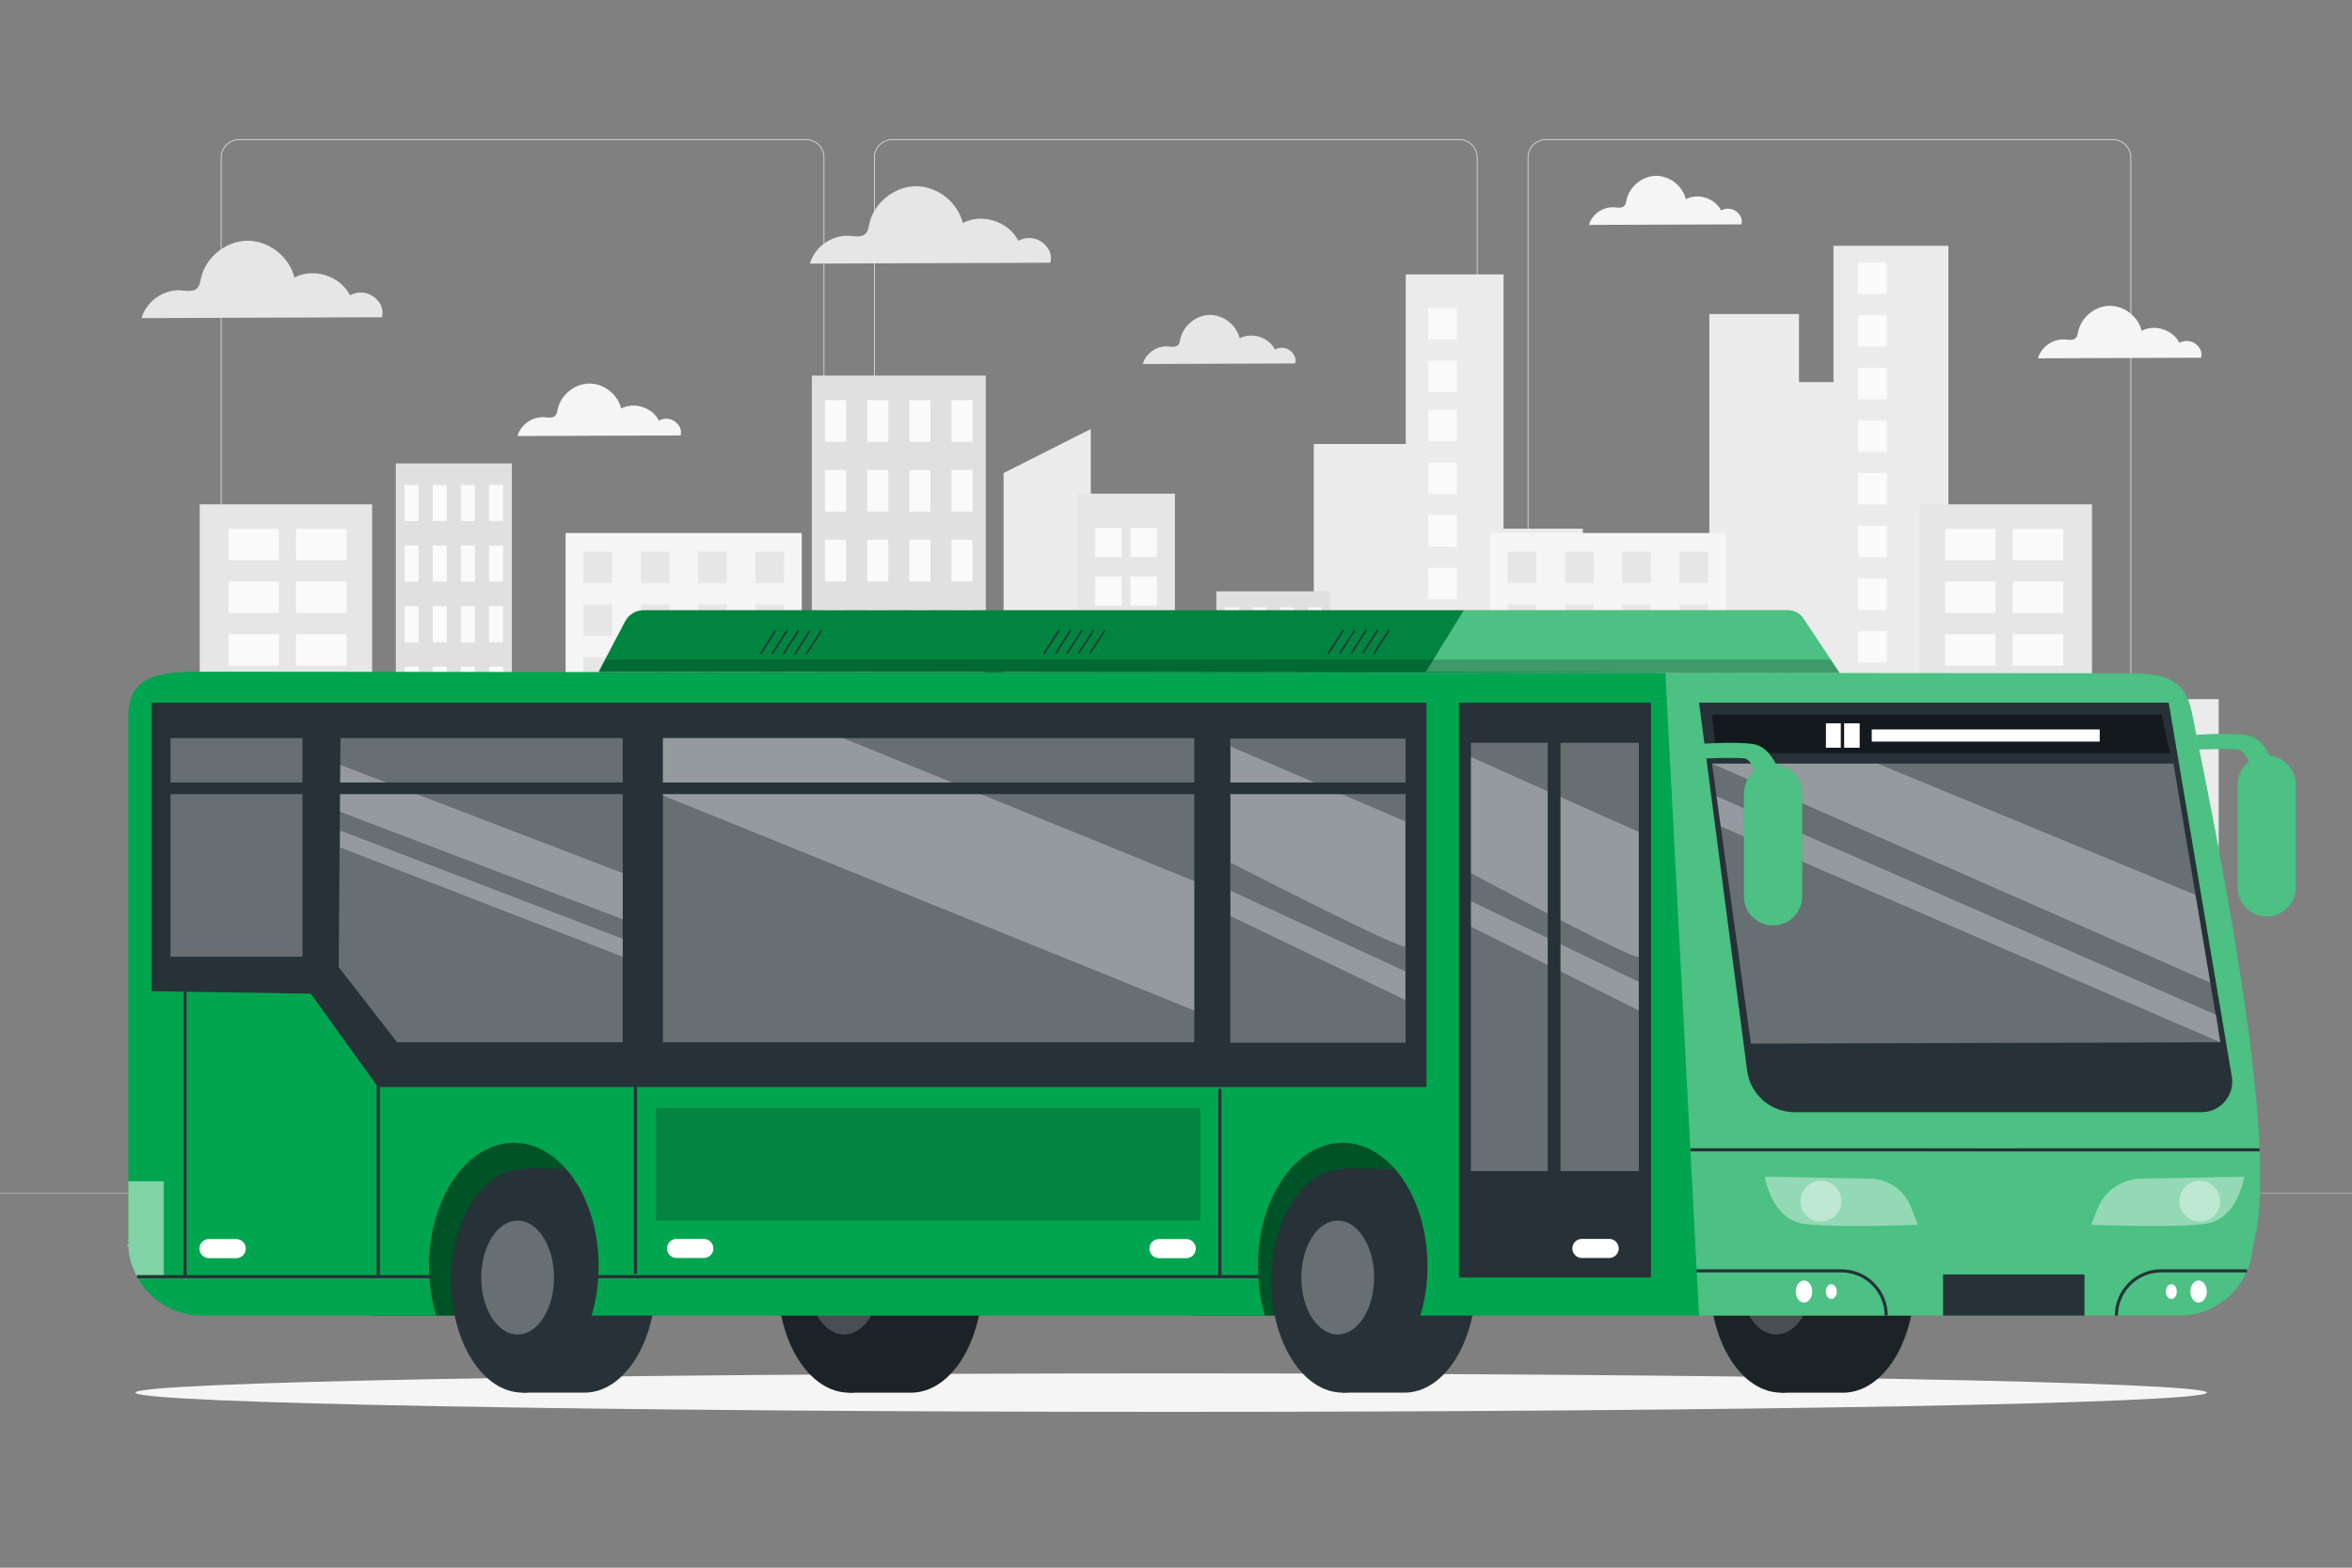 <?xml version="1.0" encoding="utf-8"?>
<!-- Generator: Adobe Illustrator 27.5.0, SVG Export Plug-In . SVG Version: 6.00 Build 0)  -->
<svg version="1.1" xmlns="http://www.w3.org/2000/svg" xmlns:xlink="http://www.w3.org/1999/xlink" x="0px" y="0px"
	 viewBox="0 0 750 500" style="enable-background:new 0 0 750 500;" xml:space="preserve">
<rect x="0" y="0" width="750" height="500" fill="#808080" stroke="none"/>
<g id="Background_complete">
	<g>
		<g>
			<g>
				<g>
					<g>
						<g>
							<path style="fill:#E0E0E0;" d="M673.734,319.386H492.988c-3.232,0-5.862-2.63-5.862-5.862V50.25
								c0-3.232,2.63-5.862,5.862-5.862h180.746c3.232,0,5.862,2.629,5.862,5.862v263.273
								C679.596,316.756,676.966,319.386,673.734,319.386z M492.988,44.638c-3.095,0-5.612,2.518-5.612,5.612v263.273
								c0,3.095,2.518,5.612,5.612,5.612h180.746c3.095,0,5.612-2.517,5.612-5.612V50.25c0-3.094-2.518-5.612-5.612-5.612H492.988z"
								/>
						</g>
					</g>
					<g>
						<g>
							<path style="fill:#E0E0E0;" d="M465.306,319.386H284.56c-3.232,0-5.862-2.63-5.862-5.862V50.25
								c0-3.232,2.629-5.862,5.862-5.862h180.747c3.232,0,5.862,2.629,5.862,5.862v263.273
								C471.168,316.756,468.538,319.386,465.306,319.386z M284.56,44.638c-3.094,0-5.612,2.518-5.612,5.612v263.273
								c0,3.095,2.518,5.612,5.612,5.612h180.747c3.095,0,5.612-2.517,5.612-5.612V50.25c0-3.094-2.518-5.612-5.612-5.612H284.56z"
								/>
						</g>
					</g>
				</g>
				<g>
					<g>
						<g>
							<path style="fill:#E0E0E0;" d="M257.012,319.386H76.266c-3.232,0-5.862-2.63-5.862-5.862V50.25
								c0-3.232,2.629-5.862,5.862-5.862h180.746c3.232,0,5.862,2.629,5.862,5.862v263.273
								C262.875,316.756,260.245,319.386,257.012,319.386z M76.266,44.638c-3.094,0-5.612,2.518-5.612,5.612v263.273
								c0,3.095,2.518,5.612,5.612,5.612h180.746c3.095,0,5.612-2.517,5.612-5.612V50.25c0-3.094-2.518-5.612-5.612-5.612H76.266z"
								/>
						</g>
					</g>
				</g>
			</g>
			<g>
				<g>
					<rect y="380.455" style="fill:#E0E0E0;" width="750" height="0.12"/>
				</g>
			</g>
		</g>
		<g>
			<rect x="653.626" y="409.831" style="fill:#EBEBEB;" width="55.729" height="0.421"/>
			<rect x="495.044" y="414.397" style="fill:#EBEBEB;" width="14.627" height="0.421"/>
			<rect x="40.645" y="397.034" style="fill:#EBEBEB;" width="72.674" height="0.421"/>
			<rect x="128.299" y="397.034" style="fill:#EBEBEB;" width="10.656" height="0.421"/>
			<rect x="173.586" y="404.138" style="fill:#EBEBEB;" width="157.613" height="0.421"/>
		</g>
	</g>
	<g>
		<g>
			<path style="fill:#E6E6E6;" d="M332.311,77.262c-2.14-1.617-5.261-1.8-7.575-0.444c-3.071-6.207-11.63-8.946-17.734-5.676
				c-1.592-6.688-8.182-11.829-15.057-11.746c-6.874,0.083-13.338,5.38-14.769,12.105c-0.228,1.068-0.378,2.239-1.142,3.02
				c-1.242,1.268-3.315,0.843-5.084,0.704c-5.567-0.434-11.169,3.474-12.683,8.85l76.669-0.279
				C335.606,81.2,334.451,78.879,332.311,77.262z"/>
		</g>
	</g>
	<g>
		<g>
			<path style="fill:#E6E6E6;" d="M411.348,111.774c-1.357-1.025-3.336-1.141-4.803-0.282c-1.948-3.935-7.375-5.672-11.245-3.599
				c-1.01-4.241-5.188-7.5-9.547-7.448c-4.359,0.052-8.458,3.412-9.365,7.676c-0.144,0.677-0.24,1.42-0.724,1.915
				c-0.787,0.804-2.102,0.534-3.224,0.447c-3.53-0.275-7.082,2.203-8.042,5.611l48.615-0.177
				C413.437,114.271,412.704,112.799,411.348,111.774z"/>
		</g>
	</g>
	<g>
		<g>
			<path style="fill:#F5F5F5;" d="M553.632,67.415c-1.357-1.025-3.336-1.141-4.803-0.282c-1.948-3.935-7.375-5.672-11.245-3.599
				c-1.01-4.241-5.188-7.5-9.547-7.448c-4.359,0.052-8.458,3.412-9.365,7.676c-0.144,0.678-0.24,1.42-0.724,1.915
				c-0.787,0.804-2.102,0.534-3.224,0.447c-3.53-0.275-7.082,2.203-8.042,5.611l48.615-0.177
				C555.721,69.912,554.989,68.44,553.632,67.415z"/>
		</g>
	</g>
	<g>
		<g>
			<path style="fill:#E6E6E6;" d="M119.174,94.65c-2.14-1.617-5.261-1.8-7.575-0.444c-3.071-6.207-11.63-8.946-17.734-5.676
				c-1.592-6.688-8.182-11.829-15.056-11.746c-6.875,0.083-13.339,5.38-14.77,12.105c-0.227,1.069-0.378,2.239-1.142,3.02
				c-1.242,1.268-3.315,0.843-5.084,0.704c-5.567-0.434-11.169,3.474-12.684,8.85l76.669-0.279
				C122.469,98.588,121.314,96.266,119.174,94.65z"/>
		</g>
	</g>
	<g>
		<g>
			<path style="fill:#F5F5F5;" d="M215.249,134.449c-1.452-1.097-3.57-1.221-5.141-0.301c-2.084-4.212-7.892-6.071-12.035-3.851
				c-1.081-4.538-5.552-8.027-10.217-7.971c-4.665,0.056-9.051,3.651-10.022,8.214c-0.154,0.725-0.257,1.52-0.775,2.049
				c-0.843,0.861-2.249,0.572-3.45,0.478c-3.778-0.295-7.579,2.358-8.607,6.005l52.028-0.189
				C217.485,137.121,216.701,135.546,215.249,134.449z"/>
		</g>
	</g>
	<g>
		<g>
			<path style="fill:#F5F5F5;" d="M163.123,222.363c-1.452-1.097-3.57-1.221-5.141-0.301c-2.084-4.212-7.892-6.07-12.035-3.852
				c-1.081-4.538-5.552-8.027-10.217-7.971c-4.665,0.056-9.051,3.651-10.023,8.214c-0.154,0.725-0.257,1.52-0.775,2.049
				c-0.843,0.861-2.249,0.572-3.45,0.478c-3.778-0.295-7.579,2.358-8.607,6.005l52.028-0.189
				C165.359,225.035,164.575,223.46,163.123,222.363z"/>
		</g>
	</g>
	<g>
		<g>
			<path style="fill:#F5F5F5;" d="M700.101,109.659c-1.452-1.097-3.57-1.221-5.141-0.302c-2.084-4.212-7.892-6.07-12.035-3.851
				c-1.081-4.538-5.552-8.027-10.217-7.971c-4.665,0.056-9.051,3.651-10.022,8.214c-0.154,0.725-0.256,1.52-0.775,2.049
				c-0.843,0.861-2.249,0.572-3.45,0.478c-3.778-0.295-7.579,2.358-8.607,6.005l52.028-0.189
				C702.337,112.331,701.553,110.756,700.101,109.659z"/>
		</g>
	</g>
	<g id="freepik--background-complete--inject-481_00000094613527366731375080000002593904380488357262_">
		<polygon style="fill:#EBEBEB;" points="667.089,222.982 666.246,178.765 640.359,178.765 640.359,188.849 621.3,188.849 
			621.3,78.394 584.652,78.394 584.652,121.868 573.657,121.868 573.657,100.159 545.062,100.159 545.062,206.032 504.741,206.032 
			504.741,168.626 479.46,168.626 479.46,87.524 448.258,87.524 448.258,141.592 418.933,141.592 418.933,258.069 396.212,258.069 
			396.212,201.35 372.75,201.35 372.75,164.854 347.828,164.854 347.828,136.833 320.021,150.877 320.021,225.844 290.696,225.844 
			290.696,210.38 251.522,210.38 251.522,319.037 707.49,319.248 707.49,222.982 		"/>
		<path style="fill:#E6E6E6;" d="M374.662,319.095V157.433h-31.156v161.815C353.366,319.015,374.662,319.095,374.662,319.095z"/>
		<path style="fill:#FAFAFA;" d="M346.287,319.248v-88.911h-64.119v88.714L346.287,319.248z"/>
		<path style="fill:#E0E0E0;" d="M424.193,319.117V188.593H387.87V319.1L424.193,319.117z"/>
		<rect x="390.628" y="193.707" style="fill:#FAFAFA;" width="4.403" height="8.697"/>
		<rect x="399.433" y="193.707" style="fill:#FAFAFA;" width="4.403" height="8.697"/>
		<rect x="408.239" y="193.707" style="fill:#FAFAFA;" width="4.403" height="8.697"/>
		<rect x="417.045" y="193.707" style="fill:#FAFAFA;" width="4.403" height="8.697"/>
		<rect x="390.628" y="208.295" style="fill:#FAFAFA;" width="4.403" height="8.697"/>
		<rect x="399.433" y="208.295" style="fill:#FAFAFA;" width="4.403" height="8.697"/>
		<rect x="408.239" y="208.295" style="fill:#FAFAFA;" width="4.403" height="8.697"/>
		<rect x="417.045" y="208.295" style="fill:#FAFAFA;" width="4.403" height="8.697"/>
		<rect x="390.628" y="222.871" style="fill:#FAFAFA;" width="4.403" height="8.697"/>
		<rect x="399.433" y="222.871" style="fill:#FAFAFA;" width="4.403" height="8.697"/>
		<rect x="408.239" y="222.871" style="fill:#FAFAFA;" width="4.403" height="8.697"/>
		<rect x="417.045" y="222.871" style="fill:#FAFAFA;" width="4.403" height="8.697"/>
		<rect x="390.628" y="237.447" style="fill:#FAFAFA;" width="4.403" height="8.697"/>
		<rect x="399.433" y="237.447" style="fill:#FAFAFA;" width="4.403" height="8.697"/>
		<rect x="408.239" y="237.447" style="fill:#FAFAFA;" width="4.403" height="8.697"/>
		<rect x="417.045" y="237.447" style="fill:#FAFAFA;" width="4.403" height="8.697"/>
		<rect x="390.628" y="252.024" style="fill:#FAFAFA;" width="4.403" height="8.697"/>
		<rect x="399.433" y="252.024" style="fill:#FAFAFA;" width="4.403" height="8.697"/>
		<rect x="408.239" y="252.024" style="fill:#FAFAFA;" width="4.403" height="8.697"/>
		<rect x="417.045" y="252.024" style="fill:#FAFAFA;" width="4.403" height="8.697"/>
		<rect x="390.628" y="266.6" style="fill:#FAFAFA;" width="4.403" height="8.697"/>
		<rect x="399.433" y="266.6" style="fill:#FAFAFA;" width="4.403" height="8.697"/>
		<rect x="408.239" y="266.6" style="fill:#FAFAFA;" width="4.403" height="8.697"/>
		<rect x="417.045" y="266.6" style="fill:#FAFAFA;" width="4.403" height="8.697"/>
		<rect x="390.628" y="281.177" style="fill:#FAFAFA;" width="4.403" height="8.697"/>
		<rect x="399.433" y="281.177" style="fill:#FAFAFA;" width="4.403" height="8.697"/>
		<rect x="408.239" y="281.177" style="fill:#FAFAFA;" width="4.403" height="8.697"/>
		<rect x="417.045" y="281.177" style="fill:#FAFAFA;" width="4.403" height="8.697"/>
		<rect x="390.628" y="295.764" style="fill:#FAFAFA;" width="4.403" height="8.697"/>
		<rect x="399.433" y="295.764" style="fill:#FAFAFA;" width="4.403" height="8.697"/>
		<rect x="408.239" y="295.764" style="fill:#FAFAFA;" width="4.403" height="8.697"/>
		<rect x="417.045" y="295.764" style="fill:#FAFAFA;" width="4.403" height="8.697"/>
		<path style="fill:#F5F5F5;" d="M550.415,319.175V170.001h-75.311v149.225C475.104,319.226,549.838,319.248,550.415,319.175z"/>
		<rect x="480.758" y="175.947" style="fill:#E6E6E6;" width="9.13" height="10.017"/>
		<rect x="499.029" y="175.947" style="fill:#E6E6E6;" width="9.13" height="10.017"/>
		<rect x="517.289" y="175.947" style="fill:#E6E6E6;" width="9.13" height="10.017"/>
		<rect x="535.561" y="175.947" style="fill:#E6E6E6;" width="9.13" height="10.017"/>
		<rect x="480.758" y="192.753" style="fill:#E6E6E6;" width="9.13" height="10.017"/>
		<rect x="499.029" y="192.753" style="fill:#E6E6E6;" width="9.13" height="10.017"/>
		<rect x="517.289" y="192.753" style="fill:#E6E6E6;" width="9.13" height="10.017"/>
		<rect x="535.561" y="192.753" style="fill:#E6E6E6;" width="9.13" height="10.017"/>
		<rect x="480.758" y="209.548" style="fill:#E6E6E6;" width="9.13" height="10.017"/>
		<rect x="499.029" y="209.548" style="fill:#E6E6E6;" width="9.13" height="10.017"/>
		<rect x="517.289" y="209.548" style="fill:#E6E6E6;" width="9.13" height="10.017"/>
		<rect x="535.561" y="209.548" style="fill:#E6E6E6;" width="9.13" height="10.017"/>
		<rect x="480.758" y="226.343" style="fill:#E6E6E6;" width="9.13" height="10.017"/>
		<rect x="499.029" y="226.343" style="fill:#E6E6E6;" width="9.13" height="10.017"/>
		<rect x="517.289" y="226.343" style="fill:#E6E6E6;" width="9.13" height="10.017"/>
		<rect x="535.561" y="226.343" style="fill:#E6E6E6;" width="9.13" height="10.017"/>
		<rect x="480.758" y="243.149" style="fill:#E6E6E6;" width="9.13" height="10.017"/>
		<rect x="499.029" y="243.149" style="fill:#E6E6E6;" width="9.13" height="10.017"/>
		<rect x="517.289" y="243.149" style="fill:#E6E6E6;" width="9.13" height="10.017"/>
		<rect x="535.561" y="243.149" style="fill:#E6E6E6;" width="9.13" height="10.017"/>
		<rect x="480.758" y="259.944" style="fill:#E6E6E6;" width="9.13" height="10.017"/>
		<rect x="499.029" y="259.944" style="fill:#E6E6E6;" width="9.13" height="10.017"/>
		<rect x="517.289" y="259.944" style="fill:#E6E6E6;" width="9.13" height="10.017"/>
		<rect x="535.561" y="259.944" style="fill:#E6E6E6;" width="9.13" height="10.017"/>
		<rect x="480.758" y="276.75" style="fill:#E6E6E6;" width="9.13" height="10.017"/>
		<rect x="499.029" y="276.75" style="fill:#E6E6E6;" width="9.13" height="10.017"/>
		<rect x="517.289" y="276.75" style="fill:#E6E6E6;" width="9.13" height="10.017"/>
		<rect x="535.561" y="276.75" style="fill:#E6E6E6;" width="9.13" height="10.017"/>
		<rect x="480.758" y="293.545" style="fill:#E6E6E6;" width="9.13" height="10.017"/>
		<rect x="499.029" y="293.545" style="fill:#E6E6E6;" width="9.13" height="10.017"/>
		<rect x="517.289" y="293.545" style="fill:#E6E6E6;" width="9.13" height="10.017"/>
		<rect x="535.561" y="293.545" style="fill:#E6E6E6;" width="9.13" height="10.017"/>
		<rect x="349.251" y="168.421" style="fill:#FAFAFA;" width="8.413" height="9.231"/>
		<rect x="349.251" y="183.897" style="fill:#FAFAFA;" width="8.413" height="9.231"/>
		<rect x="349.251" y="199.384" style="fill:#FAFAFA;" width="8.413" height="9.231"/>
		<rect x="349.251" y="214.861" style="fill:#FAFAFA;" width="8.413" height="9.231"/>
		<rect x="349.251" y="230.337" style="fill:#FAFAFA;" width="8.413" height="9.231"/>
		<rect x="349.251" y="245.824" style="fill:#FAFAFA;" width="8.413" height="9.231"/>
		<rect x="349.251" y="261.301" style="fill:#FAFAFA;" width="8.413" height="9.231"/>
		<rect x="349.251" y="276.788" style="fill:#FAFAFA;" width="8.413" height="9.231"/>
		<rect x="360.504" y="168.421" style="fill:#FAFAFA;" width="8.413" height="9.231"/>
		<rect x="360.504" y="183.897" style="fill:#FAFAFA;" width="8.413" height="9.231"/>
		<rect x="360.504" y="199.384" style="fill:#FAFAFA;" width="8.413" height="9.231"/>
		<rect x="360.504" y="214.861" style="fill:#FAFAFA;" width="8.413" height="9.231"/>
		<rect x="360.504" y="230.337" style="fill:#FAFAFA;" width="8.413" height="9.231"/>
		<rect x="360.504" y="245.824" style="fill:#FAFAFA;" width="8.413" height="9.231"/>
		<rect x="360.504" y="261.301" style="fill:#FAFAFA;" width="8.413" height="9.231"/>
		<rect x="360.504" y="276.788" style="fill:#FAFAFA;" width="8.413" height="9.231"/>
		<rect x="455.395" y="98.253" style="fill:#FAFAFA;" width="9.13" height="10.017"/>
		<rect x="455.395" y="115.048" style="fill:#FAFAFA;" width="9.13" height="10.017"/>
		<rect x="455.395" y="130.699" style="fill:#FAFAFA;" width="9.13" height="10.017"/>
		<rect x="455.395" y="147.493" style="fill:#FAFAFA;" width="9.13" height="10.017"/>
		<rect x="455.395" y="164.288" style="fill:#FAFAFA;" width="9.13" height="10.017"/>
		<rect x="455.395" y="181.094" style="fill:#FAFAFA;" width="9.13" height="10.017"/>
		<rect x="455.395" y="197.889" style="fill:#FAFAFA;" width="9.13" height="10.017"/>
		<rect x="455.395" y="214.695" style="fill:#FAFAFA;" width="9.13" height="10.017"/>
		<rect x="592.542" y="83.686" style="fill:#FAFAFA;" width="9.13" height="10.017"/>
		<rect x="592.542" y="100.481" style="fill:#FAFAFA;" width="9.13" height="10.017"/>
		<rect x="592.542" y="117.287" style="fill:#FAFAFA;" width="9.13" height="10.017"/>
		<rect x="592.542" y="134.082" style="fill:#FAFAFA;" width="9.13" height="10.017"/>
		<rect x="592.542" y="150.888" style="fill:#FAFAFA;" width="9.13" height="10.017"/>
		<rect x="592.542" y="167.683" style="fill:#FAFAFA;" width="9.13" height="10.017"/>
		<rect x="592.542" y="184.489" style="fill:#FAFAFA;" width="9.13" height="10.017"/>
		<rect x="592.542" y="201.284" style="fill:#FAFAFA;" width="9.13" height="10.017"/>
		<rect x="612.1" y="160.861" style="fill:#E6E6E6;" width="54.989" height="158.387"/>
		<rect x="620.234" y="168.67" style="fill:#FAFAFA;" width="16.117" height="10.017"/>
		<rect x="620.234" y="185.476" style="fill:#FAFAFA;" width="16.117" height="10.017"/>
		<rect x="620.234" y="202.271" style="fill:#FAFAFA;" width="16.117" height="10.017"/>
		<rect x="620.234" y="219.077" style="fill:#FAFAFA;" width="16.117" height="10.017"/>
		<rect x="620.234" y="235.872" style="fill:#FAFAFA;" width="16.117" height="10.017"/>
		<rect x="620.234" y="252.667" style="fill:#FAFAFA;" width="16.117" height="10.017"/>
		<rect x="620.234" y="269.473" style="fill:#FAFAFA;" width="16.117" height="10.017"/>
		<rect x="620.234" y="286.268" style="fill:#FAFAFA;" width="16.117" height="10.017"/>
		<rect x="641.796" y="168.67" style="fill:#FAFAFA;" width="16.117" height="10.017"/>
		<rect x="641.796" y="185.476" style="fill:#FAFAFA;" width="16.117" height="10.017"/>
		<rect x="641.796" y="202.271" style="fill:#FAFAFA;" width="16.117" height="10.017"/>
		<rect x="641.796" y="219.077" style="fill:#FAFAFA;" width="16.117" height="10.017"/>
		<rect x="641.796" y="235.872" style="fill:#FAFAFA;" width="16.117" height="10.017"/>
		<rect x="641.796" y="252.667" style="fill:#FAFAFA;" width="16.117" height="10.017"/>
		<rect x="641.796" y="269.473" style="fill:#FAFAFA;" width="16.117" height="10.017"/>
		<rect x="641.796" y="286.268" style="fill:#FAFAFA;" width="16.117" height="10.017"/>
		<path style="fill:#E0E0E0;" d="M582.115,319.19V209.548h-23.984v109.631L582.115,319.19z"/>
		<rect x="559.95" y="213.986" style="fill:#FAFAFA;" width="2.908" height="7.466"/>
		<rect x="565.766" y="213.986" style="fill:#FAFAFA;" width="2.908" height="7.466"/>
		<rect x="571.571" y="213.986" style="fill:#FAFAFA;" width="2.908" height="7.466"/>
		<rect x="577.388" y="213.986" style="fill:#FAFAFA;" width="2.908" height="7.466"/>
		<rect x="559.95" y="226.51" style="fill:#FAFAFA;" width="2.908" height="7.466"/>
		<rect x="565.766" y="226.51" style="fill:#FAFAFA;" width="2.908" height="7.466"/>
		<rect x="571.571" y="226.51" style="fill:#FAFAFA;" width="2.908" height="7.466"/>
		<rect x="577.388" y="226.51" style="fill:#FAFAFA;" width="2.908" height="7.466"/>
		<rect x="559.95" y="239.034" style="fill:#FAFAFA;" width="2.908" height="7.466"/>
		<rect x="565.766" y="239.034" style="fill:#FAFAFA;" width="2.908" height="7.466"/>
		<rect x="571.571" y="239.034" style="fill:#FAFAFA;" width="2.908" height="7.466"/>
		<rect x="577.388" y="239.034" style="fill:#FAFAFA;" width="2.908" height="7.466"/>
		<rect x="559.95" y="251.558" style="fill:#FAFAFA;" width="2.908" height="7.466"/>
		<rect x="565.766" y="251.558" style="fill:#FAFAFA;" width="2.908" height="7.466"/>
		<rect x="571.571" y="251.558" style="fill:#FAFAFA;" width="2.908" height="7.466"/>
		<rect x="577.388" y="251.558" style="fill:#FAFAFA;" width="2.908" height="7.466"/>
		<rect x="559.95" y="264.093" style="fill:#FAFAFA;" width="2.908" height="7.466"/>
		<rect x="565.766" y="264.093" style="fill:#FAFAFA;" width="2.908" height="7.466"/>
		<rect x="571.571" y="264.093" style="fill:#FAFAFA;" width="2.908" height="7.466"/>
		<rect x="577.388" y="264.093" style="fill:#FAFAFA;" width="2.908" height="7.466"/>
		<rect x="559.95" y="276.617" style="fill:#FAFAFA;" width="2.908" height="7.466"/>
		<rect x="565.766" y="276.617" style="fill:#FAFAFA;" width="2.908" height="7.466"/>
		<rect x="571.571" y="276.617" style="fill:#FAFAFA;" width="2.908" height="7.466"/>
		<rect x="577.388" y="276.617" style="fill:#FAFAFA;" width="2.908" height="7.466"/>
		<rect x="559.95" y="289.142" style="fill:#FAFAFA;" width="2.908" height="7.466"/>
		<rect x="565.766" y="289.142" style="fill:#FAFAFA;" width="2.908" height="7.466"/>
		<rect x="571.571" y="289.142" style="fill:#FAFAFA;" width="2.908" height="7.466"/>
		<rect x="577.388" y="289.142" style="fill:#FAFAFA;" width="2.908" height="7.466"/>
		<rect x="559.95" y="301.665" style="fill:#FAFAFA;" width="2.908" height="7.466"/>
		<rect x="565.766" y="301.665" style="fill:#FAFAFA;" width="2.908" height="7.466"/>
		<rect x="571.571" y="301.665" style="fill:#FAFAFA;" width="2.908" height="7.466"/>
		<rect x="577.388" y="301.665" style="fill:#FAFAFA;" width="2.908" height="7.466"/>
		<rect x="287.023" y="234.053" style="fill:#E6E6E6;" width="7.774" height="6.268"/>
		<rect x="302.572" y="234.053" style="fill:#E6E6E6;" width="7.774" height="6.268"/>
		<rect x="318.109" y="234.053" style="fill:#E6E6E6;" width="7.774" height="6.268"/>
		<rect x="333.658" y="234.053" style="fill:#E6E6E6;" width="7.774" height="6.268"/>
		<rect x="287.023" y="244.558" style="fill:#E6E6E6;" width="7.774" height="6.267"/>
		<rect x="302.572" y="244.558" style="fill:#E6E6E6;" width="7.774" height="6.267"/>
		<rect x="318.109" y="244.558" style="fill:#E6E6E6;" width="7.774" height="6.267"/>
		<rect x="333.658" y="244.558" style="fill:#E6E6E6;" width="7.774" height="6.267"/>
		<rect x="287.023" y="255.063" style="fill:#E6E6E6;" width="7.774" height="6.267"/>
		<rect x="302.572" y="255.063" style="fill:#E6E6E6;" width="7.774" height="6.267"/>
		<rect x="318.109" y="255.063" style="fill:#E6E6E6;" width="7.774" height="6.267"/>
		<rect x="333.658" y="255.063" style="fill:#E6E6E6;" width="7.774" height="6.267"/>
		<rect x="287.023" y="265.569" style="fill:#E6E6E6;" width="7.774" height="6.268"/>
		<rect x="302.572" y="265.569" style="fill:#E6E6E6;" width="7.774" height="6.268"/>
		<rect x="318.109" y="265.569" style="fill:#E6E6E6;" width="7.774" height="6.268"/>
		<rect x="333.658" y="265.569" style="fill:#E6E6E6;" width="7.774" height="6.268"/>
		<rect x="287.023" y="276.063" style="fill:#E6E6E6;" width="7.774" height="6.268"/>
		<rect x="302.572" y="276.063" style="fill:#E6E6E6;" width="7.774" height="6.268"/>
		<rect x="318.109" y="276.063" style="fill:#E6E6E6;" width="7.774" height="6.268"/>
		<rect x="333.658" y="276.063" style="fill:#E6E6E6;" width="7.774" height="6.268"/>
		<rect x="287.023" y="286.568" style="fill:#E6E6E6;" width="7.774" height="6.267"/>
		<rect x="302.572" y="286.568" style="fill:#E6E6E6;" width="7.774" height="6.267"/>
		<rect x="318.109" y="286.568" style="fill:#E6E6E6;" width="7.774" height="6.267"/>
		<rect x="333.658" y="286.568" style="fill:#E6E6E6;" width="7.774" height="6.267"/>
		<rect x="287.023" y="297.073" style="fill:#E6E6E6;" width="7.774" height="6.268"/>
		<rect x="302.572" y="297.073" style="fill:#E6E6E6;" width="7.774" height="6.268"/>
		<rect x="318.109" y="297.073" style="fill:#E6E6E6;" width="7.774" height="6.268"/>
		<rect x="333.658" y="297.073" style="fill:#E6E6E6;" width="7.774" height="6.268"/>
	</g>
	<g id="freepik--background-complete--inject-481_00000044164159831858253420000007352219913334283426_">
		<g>
			<path style="fill:#E0E0E0;" d="M258.882,319.146V119.807h55.474V319.12L258.882,319.146z"/>
			<rect x="303.42" y="127.617" style="fill:#FAFAFA;" width="6.724" height="13.282"/>
			<rect x="289.971" y="127.617" style="fill:#FAFAFA;" width="6.724" height="13.282"/>
			<rect x="276.523" y="127.617" style="fill:#FAFAFA;" width="6.724" height="13.282"/>
			<rect x="263.075" y="127.617" style="fill:#FAFAFA;" width="6.724" height="13.282"/>
			<rect x="303.42" y="149.895" style="fill:#FAFAFA;" width="6.724" height="13.282"/>
			<rect x="289.971" y="149.895" style="fill:#FAFAFA;" width="6.724" height="13.282"/>
			<rect x="276.523" y="149.895" style="fill:#FAFAFA;" width="6.724" height="13.282"/>
			<rect x="263.075" y="149.895" style="fill:#FAFAFA;" width="6.724" height="13.282"/>
			<rect x="303.42" y="172.157" style="fill:#FAFAFA;" width="6.724" height="13.282"/>
			<rect x="289.971" y="172.157" style="fill:#FAFAFA;" width="6.724" height="13.282"/>
			<rect x="276.523" y="172.157" style="fill:#FAFAFA;" width="6.724" height="13.282"/>
			<rect x="263.075" y="172.157" style="fill:#FAFAFA;" width="6.724" height="13.282"/>
			<rect x="303.42" y="194.418" style="fill:#FAFAFA;" width="6.724" height="13.282"/>
			<rect x="289.971" y="194.418" style="fill:#FAFAFA;" width="6.724" height="13.282"/>
			<rect x="276.523" y="194.418" style="fill:#FAFAFA;" width="6.724" height="13.282"/>
			<rect x="263.075" y="194.418" style="fill:#FAFAFA;" width="6.724" height="13.282"/>
			<rect x="303.42" y="216.679" style="fill:#FAFAFA;" width="6.724" height="13.282"/>
			<rect x="289.971" y="216.679" style="fill:#FAFAFA;" width="6.724" height="13.282"/>
			<rect x="276.523" y="216.679" style="fill:#FAFAFA;" width="6.724" height="13.282"/>
			<rect x="263.075" y="216.679" style="fill:#FAFAFA;" width="6.724" height="13.282"/>
			<rect x="303.42" y="238.941" style="fill:#FAFAFA;" width="6.724" height="13.282"/>
			<rect x="289.971" y="238.941" style="fill:#FAFAFA;" width="6.724" height="13.282"/>
			<rect x="276.523" y="238.941" style="fill:#FAFAFA;" width="6.724" height="13.282"/>
			<rect x="263.075" y="238.941" style="fill:#FAFAFA;" width="6.724" height="13.282"/>
			<rect x="303.42" y="261.202" style="fill:#FAFAFA;" width="6.724" height="13.282"/>
			<rect x="289.971" y="261.202" style="fill:#FAFAFA;" width="6.724" height="13.282"/>
			<rect x="276.523" y="261.202" style="fill:#FAFAFA;" width="6.724" height="13.282"/>
			<rect x="263.075" y="261.202" style="fill:#FAFAFA;" width="6.724" height="13.282"/>
			<rect x="303.42" y="283.48" style="fill:#FAFAFA;" width="6.724" height="13.282"/>
			<rect x="289.971" y="283.48" style="fill:#FAFAFA;" width="6.724" height="13.282"/>
			<rect x="276.523" y="283.48" style="fill:#FAFAFA;" width="6.724" height="13.282"/>
			<rect x="263.075" y="283.48" style="fill:#FAFAFA;" width="6.724" height="13.282"/>
		</g>
		<g>
			<path style="fill:#F5F5F5;" d="M180.35,319.175V170.001h75.311v149.225C255.661,319.226,180.927,319.248,180.35,319.175z"/>
			<rect x="240.877" y="175.947" style="fill:#E6E6E6;" width="9.13" height="10.017"/>
			<rect x="222.605" y="175.947" style="fill:#E6E6E6;" width="9.13" height="10.017"/>
			<rect x="204.345" y="175.947" style="fill:#E6E6E6;" width="9.13" height="10.017"/>
			<rect x="186.073" y="175.947" style="fill:#E6E6E6;" width="9.13" height="10.017"/>
			<rect x="240.877" y="192.753" style="fill:#E6E6E6;" width="9.13" height="10.017"/>
			<rect x="222.605" y="192.753" style="fill:#E6E6E6;" width="9.13" height="10.017"/>
			<rect x="204.345" y="192.753" style="fill:#E6E6E6;" width="9.13" height="10.017"/>
			<rect x="186.073" y="192.753" style="fill:#E6E6E6;" width="9.13" height="10.017"/>
			<rect x="240.877" y="209.548" style="fill:#E6E6E6;" width="9.13" height="10.017"/>
			<rect x="222.605" y="209.548" style="fill:#E6E6E6;" width="9.13" height="10.017"/>
			<rect x="204.345" y="209.548" style="fill:#E6E6E6;" width="9.13" height="10.017"/>
			<rect x="186.073" y="209.548" style="fill:#E6E6E6;" width="9.13" height="10.017"/>
			<rect x="240.877" y="226.343" style="fill:#E6E6E6;" width="9.13" height="10.017"/>
			<rect x="222.605" y="226.343" style="fill:#E6E6E6;" width="9.13" height="10.017"/>
			<rect x="204.345" y="226.343" style="fill:#E6E6E6;" width="9.13" height="10.017"/>
			<rect x="186.073" y="226.343" style="fill:#E6E6E6;" width="9.13" height="10.017"/>
			<rect x="240.877" y="243.149" style="fill:#E6E6E6;" width="9.13" height="10.017"/>
			<rect x="222.605" y="243.149" style="fill:#E6E6E6;" width="9.13" height="10.017"/>
			<rect x="204.345" y="243.149" style="fill:#E6E6E6;" width="9.13" height="10.017"/>
			<rect x="186.073" y="243.149" style="fill:#E6E6E6;" width="9.13" height="10.017"/>
			<rect x="240.877" y="259.944" style="fill:#E6E6E6;" width="9.13" height="10.017"/>
			<rect x="222.605" y="259.944" style="fill:#E6E6E6;" width="9.13" height="10.017"/>
			<rect x="204.345" y="259.944" style="fill:#E6E6E6;" width="9.13" height="10.017"/>
			<rect x="186.073" y="259.944" style="fill:#E6E6E6;" width="9.13" height="10.017"/>
			<rect x="240.877" y="276.75" style="fill:#E6E6E6;" width="9.13" height="10.017"/>
			<rect x="222.605" y="276.75" style="fill:#E6E6E6;" width="9.13" height="10.017"/>
			<rect x="204.345" y="276.75" style="fill:#E6E6E6;" width="9.13" height="10.017"/>
			<rect x="186.073" y="276.75" style="fill:#E6E6E6;" width="9.13" height="10.017"/>
			<rect x="240.877" y="293.545" style="fill:#E6E6E6;" width="9.13" height="10.017"/>
			<rect x="222.605" y="293.545" style="fill:#E6E6E6;" width="9.13" height="10.017"/>
			<rect x="204.345" y="293.545" style="fill:#E6E6E6;" width="9.13" height="10.017"/>
			<rect x="186.073" y="293.545" style="fill:#E6E6E6;" width="9.13" height="10.017"/>
		</g>
		<g>
			<rect x="63.675" y="160.861" style="fill:#E6E6E6;" width="54.989" height="158.387"/>
			<rect x="94.414" y="168.67" style="fill:#FAFAFA;" width="16.117" height="10.017"/>
			<rect x="94.414" y="185.476" style="fill:#FAFAFA;" width="16.117" height="10.017"/>
			<rect x="94.414" y="202.271" style="fill:#FAFAFA;" width="16.117" height="10.017"/>
			<rect x="94.414" y="219.077" style="fill:#FAFAFA;" width="16.117" height="10.017"/>
			<rect x="94.414" y="235.872" style="fill:#FAFAFA;" width="16.117" height="10.017"/>
			<rect x="94.414" y="252.667" style="fill:#FAFAFA;" width="16.117" height="10.017"/>
			<rect x="94.414" y="269.473" style="fill:#FAFAFA;" width="16.117" height="10.017"/>
			<rect x="94.414" y="286.268" style="fill:#FAFAFA;" width="16.117" height="10.017"/>
			<rect x="72.852" y="168.67" style="fill:#FAFAFA;" width="16.117" height="10.017"/>
			<rect x="72.852" y="185.476" style="fill:#FAFAFA;" width="16.117" height="10.017"/>
			<rect x="72.852" y="202.271" style="fill:#FAFAFA;" width="16.117" height="10.017"/>
			<rect x="72.852" y="219.077" style="fill:#FAFAFA;" width="16.117" height="10.017"/>
			<rect x="72.852" y="235.872" style="fill:#FAFAFA;" width="16.117" height="10.017"/>
			<rect x="72.852" y="252.667" style="fill:#FAFAFA;" width="16.117" height="10.017"/>
			<rect x="72.852" y="269.473" style="fill:#FAFAFA;" width="16.117" height="10.017"/>
			<rect x="72.852" y="286.268" style="fill:#FAFAFA;" width="16.117" height="10.017"/>
		</g>
		<g>
			<path style="fill:#E0E0E0;" d="M126.217,317.018V147.81h37.013v169.19L126.217,317.018z"/>
			<rect x="155.935" y="154.658" style="fill:#FAFAFA;" width="4.488" height="11.521"/>
			<rect x="146.959" y="154.658" style="fill:#FAFAFA;" width="4.488" height="11.521"/>
			<rect x="138" y="154.658" style="fill:#FAFAFA;" width="4.488" height="11.521"/>
			<rect x="129.024" y="154.658" style="fill:#FAFAFA;" width="4.488" height="11.521"/>
			<rect x="155.935" y="173.986" style="fill:#FAFAFA;" width="4.488" height="11.522"/>
			<rect x="146.959" y="173.986" style="fill:#FAFAFA;" width="4.488" height="11.522"/>
			<rect x="138" y="173.986" style="fill:#FAFAFA;" width="4.488" height="11.522"/>
			<rect x="129.024" y="173.986" style="fill:#FAFAFA;" width="4.488" height="11.522"/>
			<rect x="155.935" y="193.315" style="fill:#FAFAFA;" width="4.488" height="11.522"/>
			<rect x="146.959" y="193.315" style="fill:#FAFAFA;" width="4.488" height="11.522"/>
			<rect x="138" y="193.315" style="fill:#FAFAFA;" width="4.488" height="11.522"/>
			<rect x="129.024" y="193.315" style="fill:#FAFAFA;" width="4.488" height="11.522"/>
			<rect x="155.935" y="212.643" style="fill:#FAFAFA;" width="4.488" height="11.521"/>
			<rect x="146.959" y="212.643" style="fill:#FAFAFA;" width="4.488" height="11.521"/>
			<rect x="138" y="212.643" style="fill:#FAFAFA;" width="4.488" height="11.521"/>
			<rect x="129.024" y="212.643" style="fill:#FAFAFA;" width="4.488" height="11.521"/>
			<rect x="155.935" y="231.988" style="fill:#FAFAFA;" width="4.488" height="11.522"/>
			<rect x="146.959" y="231.988" style="fill:#FAFAFA;" width="4.488" height="11.522"/>
			<rect x="138" y="231.988" style="fill:#FAFAFA;" width="4.488" height="11.522"/>
			<rect x="129.024" y="231.988" style="fill:#FAFAFA;" width="4.488" height="11.522"/>
			<rect x="155.935" y="251.316" style="fill:#FAFAFA;" width="4.488" height="11.521"/>
			<rect x="146.959" y="251.316" style="fill:#FAFAFA;" width="4.488" height="11.521"/>
			<rect x="138" y="251.316" style="fill:#FAFAFA;" width="4.488" height="11.521"/>
			<rect x="129.024" y="251.316" style="fill:#FAFAFA;" width="4.488" height="11.521"/>
			<rect x="155.935" y="270.645" style="fill:#FAFAFA;" width="4.488" height="11.522"/>
			<rect x="146.959" y="270.645" style="fill:#FAFAFA;" width="4.488" height="11.522"/>
			<rect x="138" y="270.645" style="fill:#FAFAFA;" width="4.488" height="11.522"/>
			<rect x="129.024" y="270.645" style="fill:#FAFAFA;" width="4.488" height="11.522"/>
			<rect x="155.935" y="289.973" style="fill:#FAFAFA;" width="4.488" height="11.522"/>
			<rect x="146.959" y="289.973" style="fill:#FAFAFA;" width="4.488" height="11.522"/>
			<rect x="138" y="289.973" style="fill:#FAFAFA;" width="4.488" height="11.522"/>
			<rect x="129.024" y="289.973" style="fill:#FAFAFA;" width="4.488" height="11.522"/>
		</g>
	</g>
</g>
<g id="Background_simple" style="display:none;">
	<g style="display:inline;">
		<path style="fill:#01A54F;" d="M502.123,327.327c35.996-3.27,70.707-10.23,101.492-21.149
			c36.284-12.869,73.357-32.917,62.407-59.14c-20.215-48.411-117.192-49.293-97.829-81.843c21.932-36.871,7.224-80.12-91.191-92.147
			C290.076,50.204,64.111,183.867,127.576,257.313C167.087,303.037,310.993,344.687,502.123,327.327z"/>
		<path style="opacity:0.9;fill:#FFFFFF;" d="M502.123,327.327c35.996-3.27,70.707-10.23,101.492-21.149
			c36.284-12.869,73.357-32.917,62.407-59.14c-20.215-48.411-117.192-49.293-97.829-81.843c21.932-36.871,7.224-80.12-91.191-92.147
			C290.076,50.204,64.111,183.867,127.576,257.313C167.087,303.037,310.993,344.687,502.123,327.327z"/>
	</g>
</g>
<g id="Shadow">
	<g>
		<g>
			<path style="fill:#F5F5F5;" d="M703.711,444.168c0,3.387-147.866,6.132-330.268,6.132s-330.268-2.745-330.268-6.132
				c0-3.387,147.866-6.132,330.268-6.132S703.711,440.781,703.711,444.168z"/>
		</g>
	</g>
</g>
<g id="Bus">
	<g>
		<g>
			
				<rect x="380.424" y="356.205" transform="matrix(-1 -1.224647e-16 1.224647e-16 -1 840.509 775.807)" style="fill:#01A54F;" width="79.661" height="63.397"/>
			
				<rect x="380.424" y="356.205" transform="matrix(-1 -1.224647e-16 1.224647e-16 -1 840.509 775.807)" style="opacity:0.5;" width="79.661" height="63.397"/>
		</g>
		<g>
			<ellipse style="fill:#263238;" cx="428.15" cy="408.549" rx="22.766" ry="35.619"/>
			<path style="fill:#263238;" d="M425.113,408.549c0,12.295-3.019,29.218,3.037,35.619c0,0,15.014,0,19.729,0
				c12.573,0,22.766-15.947,22.766-35.619c0-19.672-10.193-35.619-22.766-35.619c-5.408,0-19.09-0.646-19.729,0
				C422.292,378.853,425.113,397.339,425.113,408.549z"/>
			<ellipse style="opacity:0.3;fill:#FFFFFF;" cx="426.567" cy="407.459" rx="11.609" ry="18.162"/>
		</g>
		<g>
			
				<rect x="118.919" y="356.205" transform="matrix(-1 -1.224647e-16 1.224647e-16 -1 317.498 775.807)" style="fill:#01A54F;" width="79.661" height="63.397"/>
			
				<rect x="118.919" y="356.205" transform="matrix(-1 -1.224647e-16 1.224647e-16 -1 317.498 775.807)" style="opacity:0.5;" width="79.661" height="63.397"/>
		</g>
		<g>
			<ellipse style="fill:#263238;" cx="166.644" cy="408.549" rx="22.766" ry="35.619"/>
			<path style="fill:#263238;" d="M163.607,408.549c0,12.295-3.019,29.218,3.037,35.619c0,0,15.014,0,19.729,0
				c12.573,0,22.766-15.947,22.766-35.619c0-19.672-10.193-35.619-22.766-35.619c-5.408,0-19.09-0.646-19.729,0
				C160.786,378.853,163.607,397.339,163.607,408.549z"/>
			<ellipse style="opacity:0.3;fill:#FFFFFF;" cx="165.061" cy="407.459" rx="11.608" ry="18.162"/>
		</g>
		<g>
			<ellipse style="fill:#263238;" cx="270.772" cy="408.549" rx="22.766" ry="35.619"/>
			<path style="fill:#263238;" d="M267.735,408.549c0,12.295-3.019,29.218,3.037,35.619c0,0,15.014,0,19.729,0
				c12.573,0,22.766-15.947,22.766-35.619c0-19.672-10.193-35.619-22.766-35.619c-5.408,0-19.09-0.646-19.729,0
				C264.913,378.853,267.735,397.339,267.735,408.549z"/>
			<ellipse style="opacity:0.3;fill:#FFFFFF;" cx="269.189" cy="407.459" rx="11.609" ry="18.162"/>
		</g>
		<path style="opacity:0.3;" d="M290.501,372.93c-5.408,0-19.09-0.646-19.729,0c-12.573,0-22.766,15.947-22.766,35.619
			c0,19.672,10.193,35.619,22.766,35.619c0,0,15.014,0,19.729,0c12.573,0,22.766-15.947,22.766-35.619
			C313.267,388.877,303.074,372.93,290.501,372.93z"/>
		<g>
			<ellipse style="fill:#263238;" cx="567.987" cy="408.549" rx="22.766" ry="35.619"/>
			<path style="fill:#263238;" d="M564.95,408.549c0,12.295-3.019,29.218,3.037,35.619c0,0,15.014,0,19.729,0
				c12.573,0,22.766-15.947,22.766-35.619c0-19.672-10.193-35.619-22.766-35.619c-5.408,0-19.09-0.646-19.729,0
				C562.128,378.853,564.95,397.339,564.95,408.549z"/>
			<ellipse style="opacity:0.3;fill:#FFFFFF;" cx="566.403" cy="407.459" rx="11.609" ry="18.162"/>
		</g>
		<path style="opacity:0.3;" d="M587.876,372.93c-5.408,0-19.09-0.646-19.729,0c-12.573,0-22.766,15.947-22.766,35.619
			c0,19.672,10.193,35.619,22.766,35.619c0,0,15.014,0,19.729,0c12.573,0,22.766-15.947,22.766-35.619
			C610.642,388.877,600.45,372.93,587.876,372.93z"/>
		<path style="fill:#01A54F;" d="M64.371,214.23l613.942,0.528c11.153,0.01,18.365,1.302,20.561,12.285
			c7.543,37.712,26.245,126.646,20.934,163.986l-1.485,7.272c-1.145,12.078-11.244,21.301-23.322,21.301H452.919
			c1.455-4.831,2.267-10.165,2.267-15.778c0-21.734-12.105-39.353-27.037-39.353c-14.932,0-27.037,17.619-27.037,39.353
			c0,5.613,0.813,10.946,2.267,15.778H188.624c1.455-4.831,2.267-10.165,2.267-15.778c0-21.734-12.105-39.353-27.037-39.353
			c-14.932,0-27.037,17.619-27.037,39.353c0,5.613,0.813,10.946,2.267,15.778H64.351c-12.939,0-23.428-10.536-23.428-23.532V228.209
			C40.923,215.204,51.424,214.219,64.371,214.23z"/>
		<path style="opacity:0.5;fill:#FFFFFF;" d="M40.923,376.747h11.305v30.424H43.69c0,0-2.767-4.597-2.767-10.268V376.747z"/>
		<path style="fill:#01A54F;" d="M586.637,214.68l-11.519-17.351c-1.125-1.694-3.022-2.712-5.055-2.712H205.189
			c-2.419,0-4.641,1.338-5.771,3.478l-8.526,16.136L586.637,214.68z"/>
		<path style="fill:#FFFFFF;" d="M369.576,401.282h8.692c1.683,0,3.048-1.365,3.048-3.048v0c0-1.683-1.365-3.048-3.048-3.048h-8.692
			c-1.683,0-3.048,1.365-3.048,3.048v0C366.529,399.917,367.893,401.282,369.576,401.282z"/>
		<path style="fill:#FFFFFF;" d="M215.739,401.229h8.692c1.683,0,3.048-1.365,3.048-3.048l0,0c0-1.683-1.365-3.048-3.048-3.048
			h-8.692c-1.683,0-3.048,1.365-3.048,3.048l0,0C212.691,399.865,214.055,401.229,215.739,401.229z"/>
		<path style="fill:#FFFFFF;" d="M66.64,401.282h8.692c1.683,0,3.048-1.365,3.048-3.048v0c0-1.683-1.365-3.048-3.048-3.048H66.64
			c-1.683,0-3.048,1.365-3.048,3.048v0C63.592,399.917,64.956,401.282,66.64,401.282z"/>
		<rect x="189.41" y="406.671" style="fill:#263238;" width="211.809" height="1"/>
		<rect x="43.69" y="406.671" style="fill:#263238;" width="93.818" height="1"/>
		<rect x="120.122" y="344.454" style="fill:#263238;" width="1" height="63.005"/>
		<rect x="58.503" y="316.294" style="fill:#263238;" width="1" height="90.877"/>
		<rect x="202.124" y="345.973" style="fill:#263238;" width="1" height="60.27"/>
		<rect x="388.489" y="347.255" style="fill:#263238;" width="1" height="59.916"/>
		
			<rect x="209.139" y="353.329" transform="matrix(-1 -1.224647e-16 1.224647e-16 -1 591.845 742.626)" style="opacity:0.2;" width="173.566" height="35.967"/>
		<path style="opacity:0.3;fill:#FFFFFF;" d="M466.764,194.617h103.482c2.033,0,3.996,1.393,5.12,3.087l11.27,16.976l-131.956-0.428
			L466.764,194.617z"/>
		<g>
			
				<rect x="465.229" y="224.093" transform="matrix(-1 -1.224647e-16 1.224647e-16 -1 991.686 631.552)" style="fill:#263238;" width="61.228" height="183.365"/>
			
				<rect x="469.049" y="236.921" transform="matrix(-1 -1.224647e-16 1.224647e-16 -1 991.627 610.428)" style="opacity:0.3;fill:#FFFFFF;" width="53.529" height="136.585"/>
			<path style="opacity:0.3;fill:#FFFFFF;" d="M469.049,241.447l53.529,23.878v39.888c-1.247,1.246-53.529-26.746-53.529-26.746
				V241.447z"/>
			<polygon style="opacity:0.3;fill:#FFFFFF;" points="469.049,287.428 522.583,313.137 522.608,322.295 469.078,295.55 			"/>
			<path style="fill:#FFFFFF;" d="M504.432,401.229h8.692c1.683,0,3.048-1.365,3.048-3.048l0,0c0-1.683-1.365-3.048-3.048-3.048
				h-8.692c-1.683,0-3.048,1.365-3.048,3.048l0,0C501.384,399.865,502.749,401.229,504.432,401.229z"/>
			
				<rect x="493.534" y="235.407" transform="matrix(-1 -1.224647e-16 1.224647e-16 -1 991.134 610.428)" style="fill:#263238;" width="4.065" height="139.614"/>
		</g>
		<path style="opacity:0.2;" d="M466.764,194.617l-12.083,19.635H190.891l8.272-15.868c1.207-2.315,3.6-3.768,6.211-3.771"/>
		<polygon style="opacity:0.2;" points="586.637,214.68 191.081,214.635 193.23,210.363 583.748,210.363 		"/>
		<g>
			
				<rect x="435.833" y="204.493" transform="matrix(0.542 -0.841 0.841 0.542 29.723 463.99)" style="fill:#263238;" width="8.902" height="0.5"/>
			
				<rect x="432.19" y="204.493" transform="matrix(0.542 -0.841 0.841 0.542 28.055 460.931)" style="fill:#263238;" width="8.902" height="0.499"/>
			
				<rect x="428.547" y="204.493" transform="matrix(0.542 -0.841 0.841 0.542 26.385 457.869)" style="fill:#263238;" width="8.902" height="0.499"/>
			
				<rect x="424.904" y="204.493" transform="matrix(0.542 -0.841 0.841 0.542 24.715 454.807)" style="fill:#263238;" width="8.902" height="0.499"/>
			
				<rect x="421.262" y="204.493" transform="matrix(0.542 -0.841 0.841 0.542 23.045 451.745)" style="fill:#263238;" width="8.902" height="0.5"/>
		</g>
		<g>
			
				<rect x="345.414" y="204.398" transform="matrix(0.541 -0.841 0.841 0.541 -11.478 388.272)" style="fill:#263238;" width="8.902" height="0.5"/>
			
				<rect x="341.772" y="204.398" transform="matrix(0.541 -0.841 0.841 0.541 -13.152 385.205)" style="fill:#263238;" width="8.902" height="0.5"/>
			
				<rect x="338.129" y="204.398" transform="matrix(0.541 -0.841 0.841 0.541 -14.825 382.141)" style="fill:#263238;" width="8.902" height="0.5"/>
			
				<rect x="334.487" y="204.398" transform="matrix(0.541 -0.841 0.841 0.541 -16.497 379.077)" style="fill:#263238;" width="8.902" height="0.5"/>
			
				<rect x="330.844" y="204.398" transform="matrix(0.541 -0.841 0.841 0.541 -18.17 376.014)" style="fill:#263238;" width="8.902" height="0.5"/>
		</g>
		<g>
			
				<rect x="254.997" y="204.493" transform="matrix(0.541 -0.841 0.841 0.541 -53.062 312.31)" style="fill:#263238;" width="8.902" height="0.5"/>
			
				<rect x="251.354" y="204.493" transform="matrix(0.541 -0.841 0.841 0.541 -54.735 309.245)" style="fill:#263238;" width="8.902" height="0.5"/>
			
				<rect x="247.711" y="204.493" transform="matrix(0.541 -0.841 0.841 0.541 -56.408 306.181)" style="fill:#263238;" width="8.902" height="0.5"/>
			
				<rect x="244.069" y="204.493" transform="matrix(0.541 -0.841 0.841 0.541 -58.081 303.117)" style="fill:#263238;" width="8.902" height="0.5"/>
			
				<rect x="240.426" y="204.493" transform="matrix(0.541 -0.841 0.841 0.541 -59.755 300.052)" style="fill:#263238;" width="8.902" height="0.5"/>
		</g>
		<g>
			<polygon style="fill:#263238;" points="454.867,346.704 120.537,346.704 99.113,316.916 48.373,316.129 48.373,224.093 
				454.867,224.093 			"/>
			
				<rect x="392.316" y="235.564" transform="matrix(-1 -1.224647e-16 1.224647e-16 -1 840.509 568.142)" style="opacity:0.3;fill:#FFFFFF;" width="55.876" height="97.014"/>
			<path style="opacity:0.3;fill:#FFFFFF;" d="M392.405,238.09l55.7,23.878v39.888c-1.297,1.247-55.7-26.745-55.7-26.745V238.09z"/>
			<polygon style="opacity:0.3;fill:#FFFFFF;" points="392.389,284.071 448.094,309.78 448.12,318.938 392.42,292.193 			"/>
			<polygon style="opacity:0.3;fill:#FFFFFF;" points="126.616,332.42 198.579,332.42 198.579,235.407 108.576,235.407 108,308.427 
							"/>
			
				<rect x="211.384" y="235.407" transform="matrix(-1 -1.224647e-16 1.224647e-16 -1 592.217 567.827)" style="opacity:0.3;fill:#FFFFFF;" width="169.449" height="97.014"/>
			
				<rect x="54.384" y="235.407" transform="matrix(-1 -1.224647e-16 1.224647e-16 -1 150.82 540.542)" style="opacity:0.3;fill:#FFFFFF;" width="42.051" height="69.728"/>
			<polygon style="opacity:0.3;fill:#FFFFFF;" points="380.833,281.016 268.821,235.407 211.384,235.407 211.384,253.715 
				380.833,322.295 			"/>
			<polyline style="opacity:0.3;fill:#FFFFFF;" points="198.579,293.193 108.391,258.887 108.509,243.949 198.579,278.468 
				198.579,289.404 			"/>
			<polygon style="opacity:0.3;fill:#FFFFFF;" points="108.509,264.909 198.579,299.428 198.579,305.135 108.391,270.271 			"/>
			
				<rect x="51.584" y="249.564" transform="matrix(-1 -1.224647e-16 1.224647e-16 -1 501.856 502.845)" style="fill:#263238;" width="398.688" height="3.716"/>
		</g>
		<g>
			<path style="opacity:0.3;fill:#FFFFFF;" d="M698.874,227.043c7.543,37.712,26.245,126.646,20.934,163.986l-1.485,7.272
				c-1.145,12.078-11.244,21.301-23.322,21.301H541.792l-10.743-204.967l147.264,0.123
				C689.465,214.768,696.677,216.06,698.874,227.043z"/>
			<path style="opacity:0.4;fill:#FFFFFF;" d="M715.648,375.301c0,0-2.053,13.582-12.318,15.003
				c-10.265,1.421-36.481,0.316-36.481,0.316l1.974-5.044c2.246-5.74,7.732-9.559,13.895-9.672L715.648,375.301z"/>
			<path style="opacity:0.4;fill:#FFFFFF;" d="M562.774,375.301c0,0,2.053,13.582,12.318,15.003
				c10.265,1.421,36.481,0.316,36.481,0.316l-2.216-5.663c-2.099-5.365-7.227-8.934-12.988-9.04L562.774,375.301z"/>
			
				<rect x="619.604" y="406.476" transform="matrix(-1 -1.224647e-16 1.224647e-16 -1 1284.293 826.078)" style="fill:#263238;" width="45.085" height="13.126"/>
			<path style="fill:#FFFFFF;" d="M698.465,411.928c0,1.945,1.174,3.521,2.623,3.521c1.449,0,2.623-1.577,2.623-3.521
				s-1.174-3.521-2.623-3.521C699.64,408.406,698.465,409.983,698.465,411.928z"/>
			<path style="fill:#FFFFFF;" d="M690.637,411.928c0,1.297,0.783,2.348,1.749,2.348c0.966,0,1.749-1.051,1.749-2.348
				s-0.783-2.348-1.749-2.348C691.42,409.579,690.637,410.631,690.637,411.928z"/>
			<path style="fill:#263238;" d="M675.379,419.603h-1c0-8.146,6.627-14.773,14.772-14.773h27.385v1h-27.385
				C681.558,405.829,675.379,412.008,675.379,419.603z"/>
			<path style="fill:#FFFFFF;" d="M577.883,411.928c0,1.945-1.174,3.521-2.623,3.521c-1.449,0-2.623-1.577-2.623-3.521
				s1.174-3.521,2.623-3.521C576.709,408.406,577.883,409.983,577.883,411.928z"/>
			<ellipse style="fill:#FFFFFF;" cx="583.962" cy="411.928" rx="1.749" ry="2.348"/>
			<path style="fill:#263238;" d="M601.97,419.603h-1c0-7.595-6.179-13.773-13.773-13.773h-46.215v-1h46.215
				C595.343,404.829,601.97,411.456,601.97,419.603z"/>
			<path style="opacity:0.4;fill:#FFFFFF;" d="M694.955,383.099c0,3.598,2.917,6.515,6.515,6.515c3.598,0,6.515-2.917,6.515-6.515
				c0-3.598-2.917-6.515-6.515-6.515C697.872,376.584,694.955,379.501,694.955,383.099z"/>
			<path style="opacity:0.4;fill:#FFFFFF;" d="M574.126,383.099c0,3.598,2.917,6.515,6.515,6.515c3.598,0,6.515-2.917,6.515-6.515
				c0-3.598-2.917-6.515-6.515-6.515C577.043,376.584,574.126,379.501,574.126,383.099z"/>
			<g>
				<path style="fill:#263238;" d="M691.548,224.093l20.127,119.243c1.005,5.952-3.583,11.378-9.619,11.378H572.223
					c-7.652,0-14.117-5.676-15.107-13.263l-15.324-117.358H691.548z"/>
				<polygon style="opacity:0.3;fill:#FFFFFF;" points="707.985,332.42 693.078,243.545 545.919,243.545 558.337,332.864 				"/>
				<polygon style="opacity:0.3;fill:#FFFFFF;" points="598.736,243.545 700.099,285.399 704.794,313.392 545.919,243.545 				"/>
				<polygon style="opacity:0.3;fill:#FFFFFF;" points="547.368,253.965 706.727,323.698 707.985,332.42 548.704,263.576 				"/>
				<polygon style="opacity:0.5;" points="547.227,240.221 692.015,240.221 689.296,227.909 545.919,227.909 				"/>
				
					<rect x="596.853" y="232.647" transform="matrix(-1 -1.224647e-16 1.224647e-16 -1 1266.41 469.171)" style="fill:#FFFFFF;" width="72.704" height="3.877"/>
				
					<rect x="588.059" y="230.69" transform="matrix(-1 -1.224647e-16 1.224647e-16 -1 1181.072 469.171)" style="fill:#FFFFFF;" width="4.955" height="7.791"/>
				
					<rect x="582.244" y="230.69" transform="matrix(-1 -1.224647e-16 1.224647e-16 -1 1169.233 469.171)" style="fill:#FFFFFF;" width="4.745" height="7.791"/>
			</g>
			<path style="fill:#263238;" d="M672.3,367.235c-53.386,0-132.09-0.016-133.279-0.016v-1c1.79,0.001,178.982,0.035,181.527,0
				l0.014,1C719.706,367.231,699.219,367.235,672.3,367.235z"/>
		</g>
		<g>
			<g>
				<path style="fill:#01A54F;" d="M722.795,292.304L722.795,292.304c5.137,0,9.302-4.165,9.302-9.302v-32.74
					c0-5.137-4.165-9.302-9.302-9.302l0,0c-5.137,0-9.302,4.165-9.302,9.302v32.74C713.493,288.139,717.658,292.304,722.795,292.304
					z"/>
				<path style="fill:#01A54F;" d="M725.016,244.13c0,0-2.416-8.756-8.605-9.662c-6.19-0.906-17.211,0-17.211,0v4.63
					c0,0,12.682-0.503,14.795,0c2.114,0.503,4.529,6.995,4.529,6.995L725.016,244.13z"/>
			</g>
			<g style="opacity:0.3;">
				<path style="fill:#FFFFFF;" d="M722.795,292.304L722.795,292.304c5.137,0,9.302-4.165,9.302-9.302v-32.74
					c0-5.137-4.165-9.302-9.302-9.302l0,0c-5.137,0-9.302,4.165-9.302,9.302v32.74C713.493,288.139,717.658,292.304,722.795,292.304
					z"/>
				<path style="fill:#FFFFFF;" d="M725.016,244.13c0,0-2.416-8.756-8.605-9.662c-6.19-0.906-17.211,0-17.211,0v4.63
					c0,0,12.682-0.503,14.795,0c2.114,0.503,4.529,6.995,4.529,6.995L725.016,244.13z"/>
			</g>
		</g>
		<g>
			<g>
				<path style="fill:#01A54F;" d="M565.388,295.155L565.388,295.155c5.137,0,9.302-4.165,9.302-9.302v-32.74
					c0-5.138-4.165-9.302-9.302-9.302l0,0c-5.137,0-9.302,4.165-9.302,9.302v32.74C556.086,290.99,560.25,295.155,565.388,295.155z"
					/>
				<path style="fill:#01A54F;" d="M567.608,246.98c0,0-2.416-8.756-8.605-9.662c-6.19-0.906-17.211,0-17.211,0v4.63
					c0,0,12.682-0.503,14.795,0c2.114,0.503,4.529,6.995,4.529,6.995L567.608,246.98z"/>
			</g>
			<g style="opacity:0.3;">
				<path style="fill:#FFFFFF;" d="M565.388,295.155L565.388,295.155c5.137,0,9.302-4.165,9.302-9.302v-32.74
					c0-5.138-4.165-9.302-9.302-9.302l0,0c-5.137,0-9.302,4.165-9.302,9.302v32.74C556.086,290.99,560.25,295.155,565.388,295.155z"
					/>
				<path style="fill:#FFFFFF;" d="M567.608,246.98c0,0-2.416-8.756-8.605-9.662c-6.19-0.906-17.211,0-17.211,0v4.63
					c0,0,12.682-0.503,14.795,0c2.114,0.503,4.529,6.995,4.529,6.995L567.608,246.98z"/>
			</g>
		</g>
	</g>
</g>
</svg>
